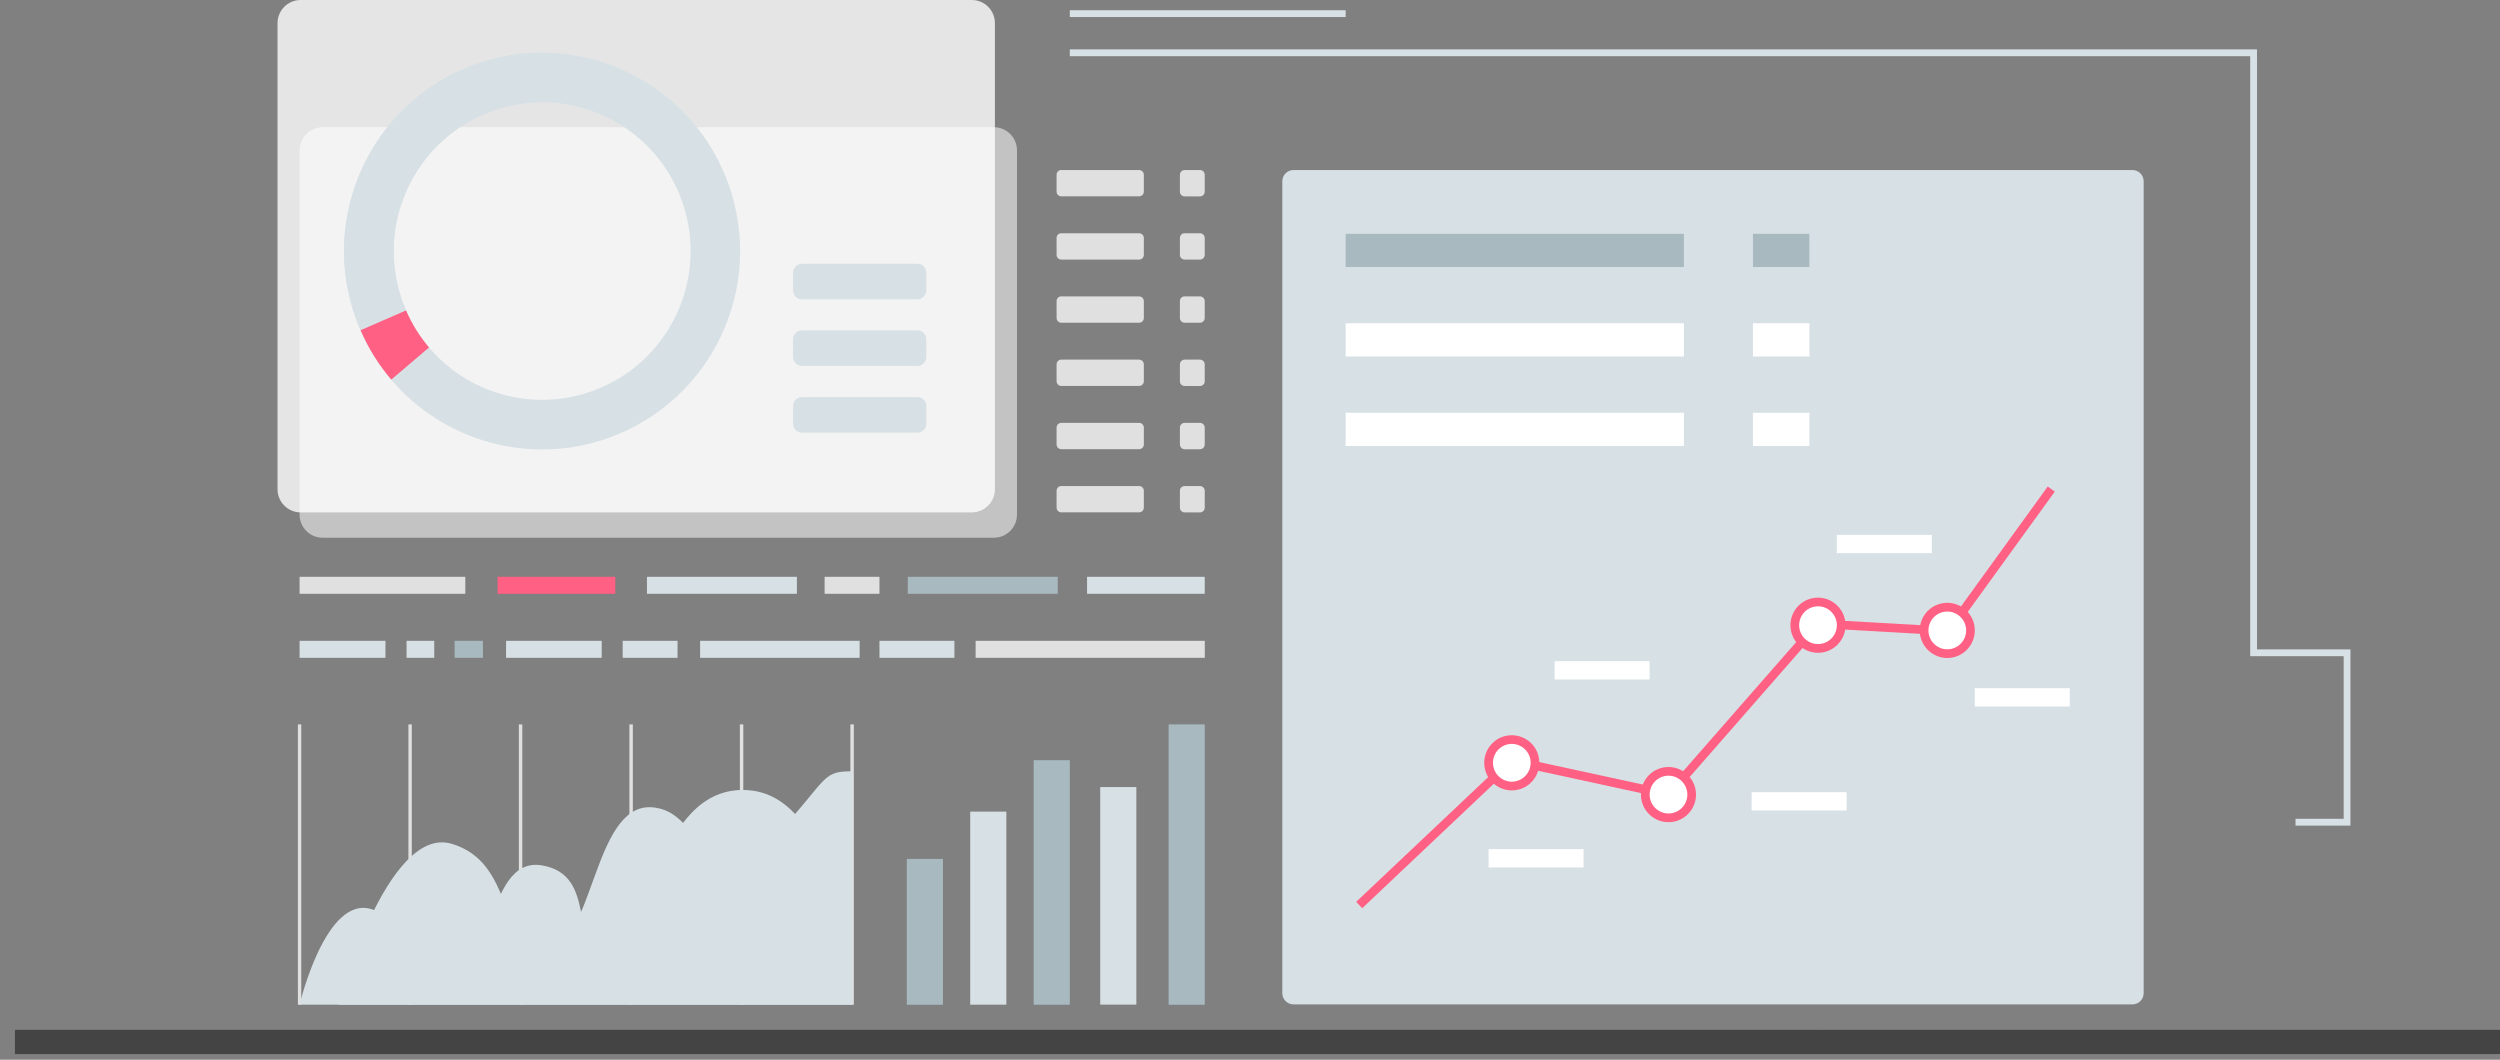 <svg width="335" height="142" viewBox="0 0 335 142" fill="none" xmlns="http://www.w3.org/2000/svg">
<rect x="0" y="0" width="335" height="142" fill="#808080" stroke="none"/>
<g clip-path="url(#clip0_4370_2984)">
<g opacity="0.7">
<path d="M43.235 17.047H133.182C134.889 17.047 136.275 18.435 136.275 20.145V68.958C136.275 70.668 134.889 72.056 133.182 72.056H43.235C41.528 72.056 40.143 70.668 40.143 68.958V20.145C40.143 18.435 41.528 17.047 43.235 17.047Z" fill="#E0E0E0"/>
</g>
<path d="M285.752 22.785H173.328C172.501 22.785 171.83 23.457 171.83 24.286V133.085C171.83 133.914 172.501 134.586 173.328 134.586H285.752C286.579 134.586 287.25 133.914 287.25 133.085V24.286C287.25 23.457 286.579 22.785 285.752 22.785Z" fill="#D7E1E5"/>
<g opacity="0.79">
<path d="M40.28 0H130.227C131.934 0 133.319 1.388 133.319 3.098V65.562C133.319 67.272 131.934 68.66 130.227 68.66H40.28C38.573 68.66 37.188 67.272 37.188 65.562V3.098C37.188 1.388 38.573 0 40.28 0Z" fill="white"/>
</g>
<path d="M107.453 35.34H122.94C123.592 35.34 124.124 35.872 124.124 36.526V38.922C124.124 39.576 123.592 40.108 122.94 40.108H107.453C106.801 40.108 106.27 39.576 106.27 38.922V36.526C106.27 35.872 106.801 35.34 107.453 35.34Z" fill="#D7E1E5"/>
<path d="M107.453 44.27H122.94C123.592 44.27 124.124 44.802 124.124 45.456V47.852C124.124 48.505 123.592 49.038 122.94 49.038H107.453C106.801 49.038 106.27 48.505 106.27 47.852V45.456C106.27 44.802 106.801 44.27 107.453 44.27Z" fill="#D7E1E5"/>
<path d="M107.453 53.203H122.94C123.592 53.203 124.124 53.736 124.124 54.389V56.785C124.124 57.439 123.592 57.971 122.94 57.971H107.453C106.801 57.971 106.27 57.439 106.27 56.785V54.389C106.27 53.736 106.801 53.203 107.453 53.203Z" fill="#D7E1E5"/>
<path d="M243.376 137.859C243.376 137.859 243.376 137.859 243.393 137.859C243.335 137.884 243.327 137.884 243.376 137.859Z" fill="#323657"/>
<path d="M62.353 77.293H40.143V79.568H62.353V77.293Z" fill="#E0E0E0"/>
<path d="M82.448 77.293H66.68V79.568H82.448V77.293Z" fill="#FF6083"/>
<path d="M161.434 77.293H145.666V79.568H161.434V77.293Z" fill="#D7E1E5"/>
<path d="M142.218 22.785H152.639C152.994 22.785 153.275 23.068 153.275 23.423V25.674C153.275 26.029 152.994 26.311 152.639 26.311H142.218C141.864 26.311 141.582 26.029 141.582 25.674V23.415C141.582 23.06 141.864 22.777 142.218 22.777V22.785Z" fill="#E0E0E0"/>
<path d="M142.218 31.258H152.639C152.994 31.258 153.275 31.541 153.275 31.895V34.147C153.275 34.502 152.994 34.784 152.639 34.784H142.218C141.864 34.784 141.582 34.502 141.582 34.147V31.887C141.582 31.532 141.864 31.25 142.218 31.25V31.258Z" fill="#E0E0E0"/>
<path d="M142.218 39.719H152.639C152.994 39.719 153.275 40.001 153.275 40.356V42.607C153.275 42.962 152.994 43.245 152.639 43.245H142.218C141.864 43.245 141.582 42.962 141.582 42.607V40.348C141.582 39.993 141.864 39.711 142.218 39.711V39.719Z" fill="#E0E0E0"/>
<path d="M142.218 48.191H152.639C152.994 48.191 153.275 48.474 153.275 48.829V51.08C153.275 51.435 152.994 51.717 152.639 51.717H142.218C141.864 51.717 141.582 51.435 141.582 51.08V48.829C141.582 48.474 141.864 48.191 142.218 48.191Z" fill="#E0E0E0"/>
<path d="M142.218 56.664H152.639C152.994 56.664 153.275 56.946 153.275 57.301V59.553C153.275 59.907 152.994 60.19 152.639 60.19H142.218C141.864 60.19 141.582 59.907 141.582 59.553V57.301C141.582 56.946 141.864 56.664 142.218 56.664Z" fill="#E0E0E0"/>
<path d="M142.218 65.129H152.639C152.994 65.129 153.275 65.411 153.275 65.766V68.017C153.275 68.372 152.994 68.655 152.639 68.655H142.218C141.864 68.655 141.582 68.372 141.582 68.017V65.766C141.582 65.411 141.864 65.129 142.218 65.129Z" fill="#E0E0E0"/>
<path d="M158.744 22.785H160.797C161.152 22.785 161.433 23.067 161.433 23.422V25.682C161.433 26.037 161.152 26.319 160.797 26.319H158.744C158.389 26.319 158.107 26.037 158.107 25.682V23.422C158.107 23.067 158.389 22.785 158.744 22.785Z" fill="#E0E0E0"/>
<path d="M158.744 31.258H160.797C161.152 31.258 161.433 31.541 161.433 31.895V34.147C161.433 34.502 161.152 34.784 160.797 34.784H158.744C158.389 34.784 158.107 34.502 158.107 34.147V31.887C158.107 31.532 158.389 31.25 158.744 31.25V31.258Z" fill="#E0E0E0"/>
<path d="M158.744 39.719H160.797C161.152 39.719 161.433 40.001 161.433 40.356V42.607C161.433 42.962 161.152 43.245 160.797 43.245H158.744C158.389 43.245 158.107 42.962 158.107 42.607V40.348C158.107 39.993 158.389 39.711 158.744 39.711V39.719Z" fill="#E0E0E0"/>
<path d="M160.797 48.191H158.744C158.392 48.191 158.107 48.477 158.107 48.829V51.088C158.107 51.44 158.392 51.725 158.744 51.725H160.797C161.149 51.725 161.433 51.44 161.433 51.088V48.829C161.433 48.477 161.149 48.191 160.797 48.191Z" fill="#E0E0E0"/>
<path d="M160.797 56.664H158.744C158.392 56.664 158.107 56.949 158.107 57.301V59.56C158.107 59.913 158.392 60.198 158.744 60.198H160.797C161.149 60.198 161.433 59.913 161.433 59.56V57.301C161.433 56.949 161.149 56.664 160.797 56.664Z" fill="#E0E0E0"/>
<path d="M160.797 65.129H158.744C158.392 65.129 158.107 65.414 158.107 65.766V68.025C158.107 68.377 158.392 68.663 158.744 68.663H160.797C161.149 68.663 161.433 68.377 161.433 68.025V65.766C161.433 65.414 161.149 65.129 160.797 65.129Z" fill="#E0E0E0"/>
<path d="M106.784 77.293H86.691V79.568H106.784V77.293Z" fill="#D7E1E5"/>
<path d="M141.736 77.293H121.643V79.568H141.736V77.293Z" fill="#A8BAC0"/>
<path d="M117.849 77.293H110.496V79.568H117.849V77.293Z" fill="#E0E0E0"/>
<path d="M51.651 85.871H40.143V88.146H51.651V85.871Z" fill="#D7E1E5"/>
<path d="M58.191 85.871H54.478V88.146H58.191V85.871Z" fill="#D7E1E5"/>
<path d="M161.442 85.871H130.734V88.146H161.442V85.871Z" fill="#E0E0E0"/>
<path d="M64.713 85.871H60.92V88.146H64.713V85.871Z" fill="#A8BAC0"/>
<path d="M127.892 85.871H117.85V88.146H127.892V85.871Z" fill="#D7E1E5"/>
<path d="M115.192 85.871H93.818V88.146H115.192V85.871Z" fill="#D7E1E5"/>
<path d="M90.79 85.871H83.438V88.146H90.79V85.871Z" fill="#D7E1E5"/>
<path d="M80.627 85.871H67.814V88.146H80.627V85.871Z" fill="#D7E1E5"/>
<path d="M126.354 115.094H121.514V134.635H126.354V115.094Z" fill="#A8BAC0"/>
<path d="M134.85 108.758H130.01V134.624H134.85V108.758Z" fill="#D7E1E5"/>
<path d="M143.354 101.867H138.514V134.632H143.354V101.867Z" fill="#A8BAC0"/>
<path d="M152.27 105.469H147.43V134.619H152.27V105.469Z" fill="#D7E1E5"/>
<path d="M161.434 97.07H156.594V134.636H161.434V97.07Z" fill="#A8BAC0"/>
<path d="M40.369 97.07H39.918V134.636H40.369V97.07Z" fill="#E0E0E0"/>
<path d="M55.179 97.07H54.728V134.636H55.179V97.07Z" fill="#E0E0E0"/>
<path d="M69.988 97.07H69.529V134.636H69.988V97.07Z" fill="#E0E0E0"/>
<path d="M84.799 97.07H84.34V134.636H84.799V97.07Z" fill="#E0E0E0"/>
<path d="M99.602 97.07H99.143V134.636H99.602V97.07Z" fill="#E0E0E0"/>
<path d="M114.41 97.07H113.951V134.636H114.41V97.07Z" fill="#E0E0E0"/>
<path d="M45.297 134.624C45.297 134.624 51.876 110.508 60.518 113.066C69.151 115.615 66.388 126.741 73.507 126.741C79.491 126.741 79.491 107.958 87.134 108.168C94.776 108.378 94.108 122.28 102.652 113.348C111.205 104.408 109.788 103.352 114.177 103.352V134.624H45.297Z" fill="#D7E1E5"/>
<path d="M40.143 134.627C40.143 134.627 43.662 119.733 49.895 121.863C56.128 123.993 52.367 132.36 59.269 132.36C66.171 132.36 64.761 114.722 72.549 115.949C80.337 117.183 75.907 127.252 81.448 127.535C86.989 127.817 87.399 104.944 100.293 105.888C113.186 106.832 114.176 134.627 114.176 134.627H40.143Z" fill="#D7E1E5"/>
<path d="M182.534 121.701L181.729 120.846L202.425 101.288L223.364 105.831L243.368 82.982L260.812 83.966L274.398 65.191L275.34 65.877L261.383 85.168L243.868 84.176L223.791 107.122L202.772 102.563L182.534 121.701Z" fill="#FF6083"/>
<path d="M226.618 105.822C226.98 107.501 225.917 109.163 224.234 109.526C222.559 109.889 220.9 108.824 220.538 107.138C220.175 105.459 221.238 103.797 222.921 103.434C224.597 103.071 226.255 104.136 226.618 105.822Z" fill="white"/>
<path d="M224.355 110.092C222.366 110.519 220.401 109.253 219.966 107.26C219.531 105.267 220.804 103.29 222.793 102.863C224.782 102.427 226.755 103.702 227.182 105.695C227.617 107.688 226.344 109.664 224.355 110.092ZM223.042 104C221.681 104.299 220.812 105.646 221.11 107.01C221.408 108.373 222.753 109.245 224.114 108.946C225.475 108.648 226.344 107.3 226.046 105.937C225.748 104.573 224.403 103.702 223.042 104Z" fill="#FF6083"/>
<path d="M246.645 83.119C247.008 84.797 245.945 86.46 244.261 86.823C242.586 87.186 240.927 86.121 240.565 84.434C240.203 82.756 241.266 81.094 242.949 80.731C244.624 80.368 246.283 81.433 246.645 83.119Z" fill="white"/>
<path d="M244.39 87.394C242.401 87.822 240.428 86.555 240.001 84.562C239.566 82.569 240.839 80.593 242.828 80.165C244.817 79.737 246.782 81.004 247.217 82.997C247.652 84.99 246.379 86.966 244.39 87.394ZM243.078 81.303C241.717 81.601 240.847 82.949 241.145 84.312C241.443 85.676 242.788 86.547 244.149 86.248C245.51 85.95 246.379 84.603 246.082 83.239C245.784 81.876 244.439 81.004 243.078 81.303Z" fill="#FF6083"/>
<path d="M263.969 83.815C264.332 85.493 263.269 87.155 261.586 87.518C259.911 87.881 258.252 86.816 257.889 85.13C257.527 83.452 258.59 81.79 260.273 81.427C261.948 81.063 263.607 82.128 263.969 83.815Z" fill="white"/>
<path d="M261.715 88.088C259.725 88.524 257.76 87.249 257.325 85.256C256.891 83.263 258.163 81.287 260.152 80.859C262.141 80.423 264.106 81.698 264.541 83.691C264.976 85.684 263.704 87.66 261.715 88.088ZM260.402 82.004C259.041 82.303 258.171 83.65 258.469 85.014C258.767 86.377 260.112 87.249 261.473 86.95C262.834 86.652 263.704 85.304 263.406 83.941C263.108 82.577 261.763 81.706 260.402 82.004Z" fill="#FF6083"/>
<path d="M205.622 101.553C205.984 103.231 204.921 104.893 203.238 105.256C201.563 105.619 199.904 104.554 199.542 102.868C199.179 101.19 200.242 99.528 201.925 99.165C203.6 98.802 205.259 99.867 205.622 101.553Z" fill="white"/>
<path d="M203.359 105.832C201.37 106.259 199.397 104.993 198.97 103C198.535 101.007 199.808 99.03 201.797 98.603C203.786 98.175 205.759 99.442 206.186 101.434C206.621 103.427 205.348 105.404 203.359 105.832ZM202.046 99.74C200.685 100.039 199.816 101.386 200.114 102.75C200.412 104.113 201.756 104.984 203.117 104.686C204.478 104.387 205.348 103.04 205.05 101.677C204.752 100.313 203.407 99.442 202.046 99.74Z" fill="#FF6083"/>
<path d="M212.195 113.785H199.471V116.238H212.195V113.785Z" fill="white"/>
<path d="M221.044 88.598H208.32V91.05H221.044V88.598Z" fill="white"/>
<path d="M247.443 106.152H234.719V108.605H247.443V106.152Z" fill="white"/>
<path d="M258.863 71.672H246.139V74.125H258.863V71.672Z" fill="white"/>
<path d="M277.345 92.219H264.621V94.671H277.345V92.219Z" fill="white"/>
<path d="M225.642 31.328H180.318V35.782H225.642V31.328Z" fill="#A8BAC0"/>
<path d="M225.642 43.316H180.318V47.77H225.642V43.316Z" fill="white"/>
<path d="M225.642 55.309H180.318V59.762H225.642V55.309Z" fill="white"/>
<path d="M242.459 31.328H234.896V35.782H242.459V31.328Z" fill="#A8BAC0"/>
<path d="M242.459 43.316H234.896V47.77H242.459V43.316Z" fill="white"/>
<path d="M242.459 55.309H234.896V59.762H242.459V55.309Z" fill="white"/>
<path d="M97.627 24.695C93.657 13.569 83.043 6.735 71.849 7.066C69.143 7.147 66.397 7.647 63.707 8.615C55.557 11.536 49.711 18.039 47.311 25.72C45.644 31.045 45.636 36.935 47.657 42.599C47.858 43.163 48.076 43.712 48.309 44.252C49.372 46.705 50.765 48.924 52.424 50.868C59.366 59.05 70.891 62.503 81.577 58.67C95.373 53.724 102.556 38.516 97.627 24.687V24.695ZM79.347 52.409C71.334 55.282 62.692 52.692 57.49 46.56C56.25 45.1 55.203 43.438 54.406 41.598C54.228 41.195 54.067 40.775 53.914 40.355C52.4 36.112 52.408 31.698 53.657 27.705C55.452 21.944 59.833 17.071 65.946 14.876C67.959 14.15 70.021 13.779 72.05 13.714C80.434 13.464 88.398 18.587 91.378 26.93C95.075 37.298 89.695 48.698 79.347 52.409Z" fill="#D7E1E5"/>
<path d="M53.656 27.705L47.318 25.72C49.718 18.039 55.565 11.536 63.715 8.616C66.405 7.655 69.151 7.147 71.857 7.066L72.058 13.715C70.029 13.779 67.975 14.15 65.954 14.876C59.841 17.063 55.46 21.944 53.664 27.705H53.656Z" fill="#D7E1E5"/>
<path d="M54.405 41.597L48.317 44.251C48.083 43.711 47.866 43.154 47.665 42.597C45.643 36.942 45.651 31.044 47.318 25.719L53.656 27.703C52.408 31.697 52.4 36.111 53.914 40.354C54.067 40.774 54.228 41.194 54.405 41.597Z" fill="#D7E1E5"/>
<path d="M52.432 50.868C50.773 48.916 49.379 46.705 48.316 44.252L54.405 41.598C55.202 43.437 56.249 45.099 57.489 46.56L52.432 50.868Z" fill="#FF6083"/>
<path d="M314.961 110.632H307.6V109.72H314.051V87.928H301.528V7.529H143.354V6.617H302.438V87.017H314.961V110.632Z" fill="#D7E1E5"/>
<path d="M180.318 1.371H143.354V2.283H180.318V1.371Z" fill="#D7E1E5"/>
<path d="M335.357 138H2V141.244H335.357V138Z" fill="#444444"/>
</g>
<defs>
<clipPath id="clip0_4370_2984">
<rect width="335" height="142" fill="white"/>
</clipPath>
</defs>
</svg>

